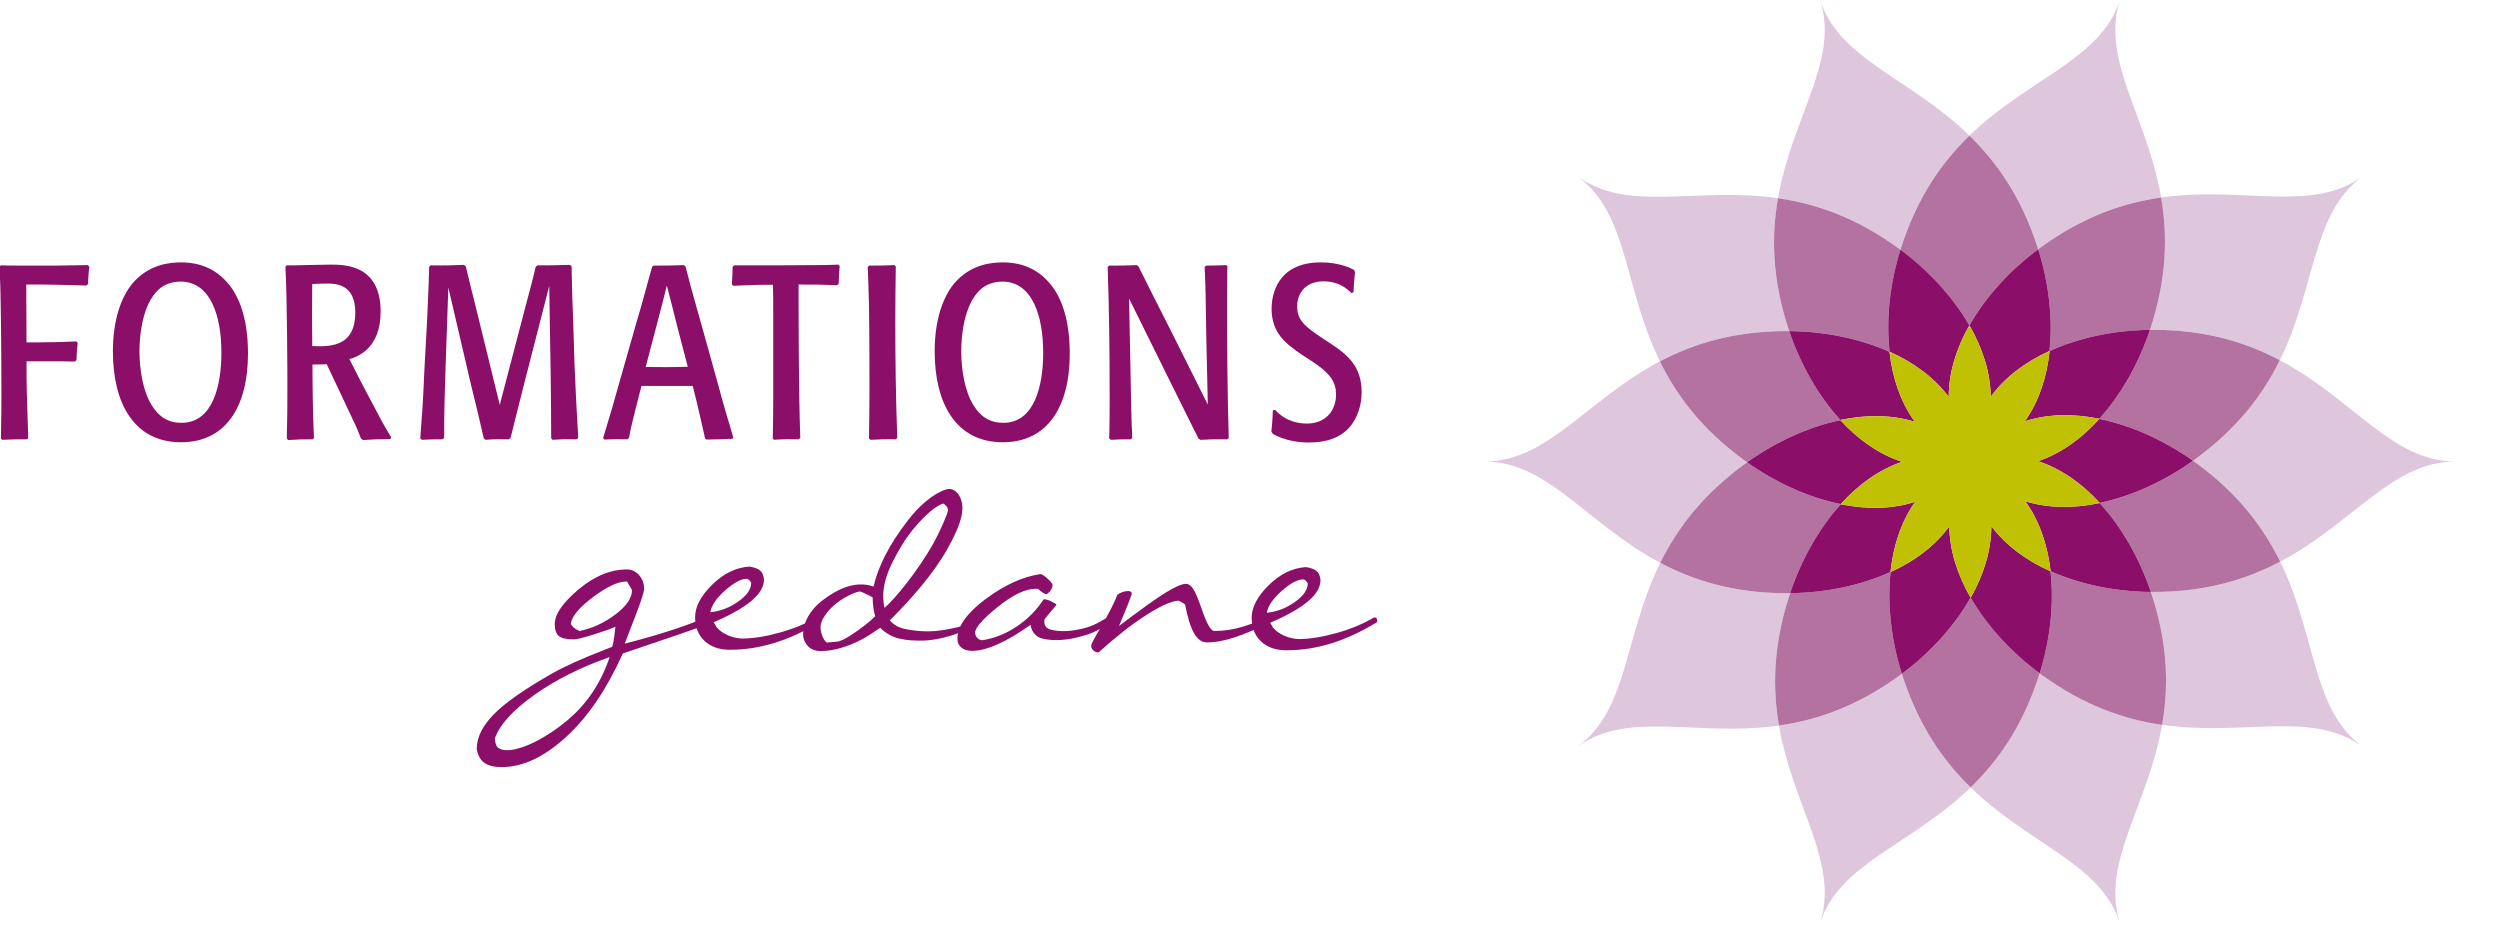 <?xml version="1.0" encoding="utf-8"?>
<!-- Generator: Adobe Illustrator 16.0.0, SVG Export Plug-In . SVG Version: 6.00 Build 0)  -->
<!DOCTYPE svg PUBLIC "-//W3C//DTD SVG 1.1//EN" "http://www.w3.org/Graphics/SVG/1.1/DTD/svg11.dtd">
<svg version="1.1" id="Calque_1" xmlns="http://www.w3.org/2000/svg" xmlns:xlink="http://www.w3.org/1999/xlink" x="0px" y="0px"
	 width="270px" height="100px" viewBox="0 0 270 100" enable-background="new 0 0 270 100" xml:space="preserve">
<path fill="#DEC6DC" d="M179.31,60.782c-7.931-4.2-12.13-10.94-18.951-10.94c6.81,0,11.005-6.652,18.91-10.813
	c-3.946-8.06-3.384-15.979-8.902-19.988c5.509,4.002,12.815,1.087,21.656,2.366c1.544-8.841,6.654-14.917,4.546-21.405
	c2.104,6.477,9.729,8.412,16.13,14.645C219.146,8.4,226.852,6.489,228.961,0c-2.105,6.479,2.925,12.525,4.44,21.331
	c8.885-1.264,16.242,1.72,21.761-2.29c-5.509,4.002-4.993,11.85-8.942,19.863c7.932,4.201,12.131,10.94,18.952,10.94
	c-6.811,0-11.008,6.65-18.912,10.813c-1.787-3.649-4.5-7.327-9.12-10.684c-0.099-0.072-0.204-0.137-0.304-0.208
	c0.002-0.001,0.006-0.003,0.008-0.005c-0.002-0.002-0.004-0.003-0.007-0.005c0.074-0.052,0.15-0.101,0.225-0.153
	c4.638-3.37,7.361-7.05,9.156-10.7c-3.589-1.902-7.944-3.283-13.654-3.283c-0.124,0-0.249,0.009-0.372,0.011
	c0.001-0.003,0.002-0.006,0.003-0.009c-0.002,0-0.003,0-0.006,0l0,0l0,0c0.029-0.085,0.064-0.168,0.092-0.254
	c1.771-5.453,1.81-10.032,1.118-14.039c-4.02,0.571-8.357,2.014-12.978,5.37c-0.1,0.072-0.194,0.153-0.294,0.227
	c-0.001-0.003-0.001-0.006-0.002-0.009c-0.002,0.002-0.005,0.003-0.007,0.005c-0.026-0.087-0.049-0.175-0.076-0.262
	c-1.771-5.451-4.43-9.178-7.345-12.015c-2.918,2.826-5.575,6.543-7.341,11.973c-0.038,0.117-0.067,0.237-0.104,0.355
	c-0.002-0.001-0.004-0.003-0.007-0.005c-0.001,0.002-0.001,0.004-0.002,0.007c-0.073-0.055-0.143-0.114-0.216-0.167
	c-4.639-3.369-8.98-4.82-13.007-5.402c-0.698,4.002-0.665,8.571,1.099,14.003c0.038,0.117,0.086,0.231,0.125,0.348l0,0l0,0
	c-0.003,0-0.006,0-0.008,0c0.001,0.002,0.001,0.004,0.002,0.006c-0.092-0.002-0.182-0.009-0.272-0.009
	c-5.731,0-10.1,1.378-13.697,3.273c1.787,3.649,4.499,7.327,9.119,10.683c0.101,0.073,0.206,0.139,0.308,0.21
	c-0.004,0.001-0.007,0.003-0.01,0.005c0.003,0.001,0.004,0.002,0.006,0.003c-0.074,0.052-0.15,0.1-0.224,0.153
	C183.829,53.452,181.106,57.136,179.31,60.782z M246.259,60.658c-3.127,1.647-6.833,2.899-11.511,3.2
	c-0.707,0.046-1.434,0.074-2.188,0.074c-0.09,0-0.18-0.007-0.27-0.01c0.001,0.003,0.002,0.005,0.003,0.01
	c-0.003,0-0.007-0.003-0.011-0.003c0.039,0.118,0.086,0.233,0.124,0.35c0.221,0.679,0.414,1.345,0.582,1.996
	c0.674,2.609,0.946,5.015,0.94,7.249c-0.003,1.676-0.161,3.256-0.424,4.756c8.843,1.28,16.147-1.636,21.656,2.369
	C249.643,76.638,250.207,68.718,246.259,60.658z M231.282,77.86c-3.391-0.763-6.986-2.224-10.783-4.982
	c-0.071-0.054-0.141-0.111-0.212-0.164c-0.001,0.002-0.001,0.004-0.003,0.007c-0.003-0.003-0.006-0.005-0.009-0.007
	c-0.036,0.115-0.066,0.237-0.103,0.354c-1.766,5.433-4.426,9.146-7.343,11.975c-2.914-2.838-5.576-6.565-7.347-12.017
	c-0.027-0.085-0.05-0.173-0.076-0.261c-0.002,0.002-0.004,0.002-0.006,0.005c-0.001-0.003-0.001-0.005-0.002-0.008l0,0l0,0
	c-0.099,0.074-0.193,0.153-0.292,0.225c-4.62,3.357-8.958,4.8-12.979,5.37c-0.688-4.007-0.65-8.585,1.121-14.038
	c0.027-0.086,0.062-0.169,0.091-0.254l0,0l0,0c-0.002,0-0.005,0-0.007,0c0.001-0.003,0.002-0.008,0.003-0.01
	c-0.123,0.002-0.247,0.012-0.37,0.012c-5.711,0-10.065-1.382-13.656-3.284c-3.949,8.015-3.433,15.862-8.943,19.864
	c5.519-4.009,12.876-1.025,21.762-2.287c1.516,8.804,6.545,14.85,4.44,21.326c2.108-6.488,9.814-8.399,16.26-14.646
	c6.401,6.232,14.025,8.169,16.13,14.648c-2.108-6.491,3.003-12.566,4.547-21.405C232.775,78.177,232.032,78.028,231.282,77.86z"/>
<polygon fill="#C17BA9" points="212.766,49.844 212.765,49.845 212.766,49.844 "/>
<polygon fill="#C17BA9" points="212.764,49.843 212.764,49.844 212.765,49.843 "/>
<path fill="#B472A1" d="M205.572,27.224c-0.107-0.082-0.211-0.168-0.32-0.249c0.037-0.118,0.066-0.238,0.104-0.355
	c1.766-5.43,4.423-9.147,7.341-11.973c2.915,2.836,5.574,6.564,7.345,12.015c0.027,0.086,0.05,0.175,0.076,0.262
	c-3.029,2.259-5.66,5.119-7.416,8.22c-0.002-0.005-0.004-0.01-0.008-0.015c-0.002,0.005-0.005,0.009-0.007,0.013
	C210.979,32.17,208.462,29.426,205.572,27.224z M232.191,35.633c-1.196,3.571-3.086,6.957-5.469,9.594
	c0.006,0,0.011,0.002,0.016,0.003c-0.004,0.005-0.009,0.009-0.014,0.014c0.874,0.178,1.75,0.412,2.621,0.699
	c0.088,0.028,0.173,0.063,0.261,0.093c0.348,0.119,0.695,0.239,1.04,0.374c0.33,0.127,0.657,0.27,0.983,0.412
	c0.102,0.043,0.203,0.082,0.304,0.127c1.707,0.767,3.361,1.717,4.903,2.809c0.074-0.052,0.15-0.101,0.225-0.153
	c4.638-3.37,7.361-7.05,9.156-10.7c-3.589-1.902-7.944-3.283-13.654-3.283C232.439,35.622,232.314,35.631,232.191,35.633z
	 M221.471,35.202c0.009,0.915-0.033,1.819-0.128,2.704c-0.106,0.048-0.201,0.109-0.306,0.159c0.11-0.052,0.21-0.117,0.322-0.167
	c-0.002,0.006-0.003,0.013-0.004,0.019c0.668-0.304,1.364-0.571,2.075-0.815c0.152-0.052,0.302-0.111,0.455-0.16
	c2.104-0.677,4.36-1.089,6.637-1.246c0.084-0.005,0.167-0.016,0.251-0.021c0.221-0.014,0.441-0.016,0.663-0.024
	c0.251-0.009,0.502-0.024,0.752-0.027c0.029-0.085,0.064-0.168,0.092-0.254c1.771-5.453,1.81-10.032,1.118-14.039
	c-4.02,0.571-8.357,2.014-12.978,5.37c-0.1,0.072-0.194,0.153-0.294,0.227C220.976,29.621,221.447,32.459,221.471,35.202z
	 M246.26,60.658c-1.787-3.649-4.5-7.327-9.12-10.684c-0.099-0.072-0.204-0.137-0.304-0.208c-3.067,2.185-6.587,3.814-10.066,4.546
	c0.005,0.005,0.009,0.01,0.013,0.015c-0.025,0.004-0.051,0.008-0.076,0.014c0.02-0.005,0.038-0.007,0.058-0.012
	c2.407,2.628,4.314,6.016,5.527,9.593c0.09,0.003,0.18,0.01,0.27,0.01C238.294,63.933,242.66,62.553,246.26,60.658z M193.244,35.759
	c0.003,0,0.007,0,0.01,0c3.764,0.036,7.563,0.785,10.808,2.235c0-0.006-0.002-0.011-0.003-0.017c0.069,0.031,0.132,0.07,0.2,0.102
	c-0.062-0.029-0.119-0.065-0.183-0.094c-0.101-0.885-0.148-1.791-0.146-2.707c0.001-0.216,0.014-0.434,0.02-0.651
	c0.007-0.243,0.008-0.486,0.021-0.731c0.1-1.736,0.377-3.494,0.803-5.216c0.028-0.114,0.051-0.229,0.08-0.343
	c0.046-0.174,0.1-0.345,0.148-0.519c0.078-0.281,0.153-0.564,0.24-0.842c-0.073-0.055-0.143-0.114-0.216-0.167
	c-4.639-3.369-8.98-4.82-13.007-5.402c-0.698,4.002-0.665,8.571,1.099,14.003C193.157,35.528,193.205,35.643,193.244,35.759z
	 M204.104,65.862c-0.01-0.174-0.01-0.345-0.019-0.518c-0.011-0.287-0.027-0.576-0.029-0.86c-0.007-0.915,0.034-1.818,0.129-2.703
	c-0.006,0.002-0.011,0.007-0.016,0.009c0.016-0.147,0.049-0.286,0.067-0.432c-0.017,0.141-0.051,0.274-0.065,0.416
	c-0.405,0.183-0.819,0.357-1.241,0.52c-2.046,0.788-4.274,1.308-6.55,1.571c-0.07,0.01-0.14,0.021-0.212,0.027
	c-0.277,0.03-0.556,0.049-0.834,0.072c-0.194,0.014-0.387,0.037-0.58,0.049c-0.171,0.009-0.341,0.011-0.512,0.018
	c-0.301,0.012-0.602,0.028-0.902,0.033c-0.029,0.085-0.063,0.168-0.091,0.254c-1.771,5.453-1.81,10.031-1.121,14.038
	c4.021-0.57,8.359-2.013,12.979-5.37c0.099-0.071,0.193-0.15,0.292-0.225c-0.034-0.105-0.061-0.215-0.093-0.32
	C204.656,70.294,204.24,68.062,204.104,65.862z M232.283,63.93c-1.882-0.016-3.774-0.212-5.603-0.587c-0.001,0-0.001,0-0.002,0
	c-0.913-0.187-1.81-0.416-2.68-0.69c-0.003-0.003-0.006-0.003-0.008-0.003c-0.87-0.274-1.714-0.594-2.523-0.956
	c-0.013-0.116-0.042-0.225-0.057-0.338c0.015,0.12,0.045,0.233,0.059,0.354c-0.071-0.032-0.136-0.073-0.208-0.106
	c0.066,0.03,0.125,0.069,0.192,0.1c0.102,0.886,0.148,1.791,0.146,2.706c-0.003,0.895-0.056,1.798-0.151,2.706
	c-0.003,0.023-0.004,0.044-0.006,0.067c-0.049,0.448-0.11,0.896-0.181,1.345c-0.002,0.017-0.003,0.034-0.006,0.051
	c-0.052,0.321-0.115,0.643-0.178,0.966c-0.027,0.141-0.05,0.284-0.079,0.428c-0.037,0.178-0.085,0.355-0.125,0.534
	c-0.065,0.281-0.126,0.568-0.2,0.85c-0.008,0.032-0.019,0.065-0.027,0.098c-0.111,0.423-0.23,0.843-0.359,1.262
	c0.071,0.053,0.141,0.11,0.212,0.164c4.639,3.369,8.98,4.82,13.007,5.405c0.698-4.003,0.667-8.573-1.099-14.004
	C232.369,64.163,232.322,64.048,232.283,63.93z M219.161,71.845c-0.04-0.032-0.078-0.067-0.119-0.102
	c-2.505-2.068-4.675-4.543-6.201-7.198c0.06-0.104,0.111-0.211,0.168-0.314c-0.061,0.108-0.114,0.222-0.177,0.333
	c-0.033-0.061-0.062-0.118-0.095-0.176c0.028,0.051,0.056,0.106,0.085,0.157c-0.219,0.388-0.452,0.771-0.698,1.153
	c-0.028,0.041-0.06,0.083-0.088,0.127c-0.968,1.472-2.122,2.874-3.417,4.169c-0.028,0.027-0.06,0.055-0.089,0.083
	c-0.305,0.303-0.616,0.601-0.935,0.89c-0.216,0.194-0.44,0.381-0.662,0.57c-0.138,0.118-0.271,0.24-0.411,0.354
	c-0.365,0.301-0.737,0.592-1.115,0.874c0.026,0.088,0.049,0.176,0.076,0.261c1.771,5.451,4.433,9.179,7.347,12.017
	c2.917-2.828,5.577-6.542,7.343-11.975c0.036-0.116,0.066-0.238,0.103-0.354c-0.124-0.093-0.241-0.189-0.363-0.284
	C219.66,72.237,219.406,72.046,219.161,71.845z M188.388,49.712c0.1,0.073,0.206,0.138,0.308,0.21
	c3.066-2.186,6.583-3.815,10.062-4.548c-0.004-0.004-0.008-0.008-0.012-0.012c0.025-0.005,0.05-0.009,0.075-0.014
	c-0.02,0.004-0.038,0.006-0.057,0.011c-0.301-0.328-0.594-0.668-0.879-1.02c-1.993-2.457-3.587-5.442-4.647-8.574
	c-0.092-0.002-0.182-0.009-0.272-0.009c-5.731,0-10.1,1.378-13.697,3.273C181.056,42.679,183.768,46.356,188.388,49.712z
	 M193.336,64.055c1.047-3.124,2.623-6.106,4.599-8.571c0.282-0.352,0.572-0.693,0.87-1.022c0.139,0.028,0.276,0.047,0.415,0.072
	c-0.145-0.025-0.288-0.046-0.432-0.076c0.073-0.082,0.151-0.158,0.226-0.238c-0.07,0.075-0.144,0.147-0.213,0.225
	c-1.31-0.266-2.626-0.661-3.921-1.165c-0.192-0.075-0.384-0.161-0.574-0.24c-0.239-0.099-0.479-0.194-0.714-0.3
	c-0.303-0.136-0.602-0.284-0.901-0.433c-0.121-0.06-0.245-0.113-0.366-0.176c-1.257-0.641-2.478-1.38-3.633-2.199
	c-0.074,0.052-0.15,0.1-0.224,0.153c-4.639,3.368-7.361,7.052-9.158,10.698c3.591,1.902,7.945,3.284,13.656,3.284
	C193.089,64.066,193.213,64.057,193.336,64.055z"/>
<path fill="#8B0E68" d="M212.765,49.842L212.765,49.842l-0.002-0.001C212.763,49.841,212.764,49.842,212.765,49.842z
	 M212.766,49.844C212.766,49.845,212.765,49.845,212.766,49.844c0,0,0.002,0.001,0.002,0.001
	C212.768,49.845,212.766,49.845,212.766,49.844z M215.001,42.85c1.532-2.114,3.748-3.762,6.342-4.944
	c0.378-3.539-0.085-7.393-1.218-10.988c-3.032,2.26-5.666,5.122-7.423,8.226C214.125,37.617,214.972,40.247,215.001,42.85z
	 M218.685,45.5c2.482-0.81,5.245-0.841,8.038-0.272c2.385-2.64,4.276-6.029,5.472-9.604c-3.779,0.046-7.595,0.814-10.839,2.293
	C221.052,40.753,220.19,43.378,218.685,45.5z M210.462,42.87c-0.002-2.611,0.821-5.248,2.226-7.728
	c-1.773-3.085-4.414-5.931-7.442-8.172c-1.124,3.609-1.572,7.474-1.169,11.016C206.678,39.152,208.909,40.78,210.462,42.87z
	 M226.725,45.244c-1.912,2.117-4.151,3.735-6.618,4.565c2.484,0.805,4.737,2.403,6.663,4.504c3.482-0.732,7.005-2.363,10.074-4.551
	C233.758,47.577,230.219,45.955,226.725,45.244z M206.806,45.556c-1.537-2.11-2.421-4.729-2.743-7.561
	c-3.25-1.453-7.058-2.203-10.826-2.236c1.212,3.582,3.12,6.972,5.528,9.6C201.556,44.771,204.321,44.778,206.806,45.556z
	 M218.726,54.132c1.536,2.111,2.419,4.729,2.742,7.562c3.248,1.453,7.058,2.204,10.826,2.239c-1.212-3.582-3.121-6.973-5.53-9.603
	C223.972,54.917,221.21,54.91,218.726,54.132z M210.528,56.839c-1.533,2.113-3.75,3.761-6.344,4.942
	c-0.379,3.538,0.083,7.393,1.217,10.988c3.032-2.258,5.665-5.121,7.421-8.225C211.401,62.072,210.555,59.441,210.528,56.839z
	 M215.065,56.816c0.002,2.61-0.821,5.249-2.225,7.729c1.774,3.085,4.414,5.932,7.443,8.176c1.125-3.612,1.574-7.476,1.17-11.019
	C218.849,60.535,216.617,58.905,215.065,56.816z M205.424,49.878c-2.485-0.804-4.739-2.403-6.666-4.504
	c-3.482,0.734-7.003,2.366-10.072,4.554c3.085,2.184,6.622,3.805,10.115,4.516C200.715,52.326,202.955,50.708,205.424,49.878z
	 M206.844,54.188c-2.482,0.81-5.245,0.84-8.039,0.272c-2.386,2.64-4.276,6.03-5.472,9.604c3.779-0.047,7.594-0.813,10.838-2.29
	C204.476,58.936,205.336,56.31,206.844,54.188z"/>
<path fill="#C1C103" d="M226.782,54.328c-1.929-2.109-4.187-3.712-6.676-4.519c2.473-0.832,4.717-2.456,6.632-4.58
	c-2.798-0.572-5.566-0.542-8.054,0.27c1.51-2.126,2.372-4.758,2.675-7.602c-2.602,1.183-4.823,2.834-6.358,4.953
	c-0.029-2.608-0.88-5.244-2.307-7.722c-1.408,2.484-2.234,5.126-2.232,7.742c-1.556-2.094-3.793-3.725-6.403-4.892
	c0.321,2.839,1.206,5.463,2.747,7.578c-2.49-0.78-5.261-0.786-8.06-0.194c1.93,2.107,4.188,3.71,6.678,4.516
	c-2.475,0.832-4.72,2.456-6.636,4.579c2.799,0.572,5.567,0.542,8.056-0.269c-1.512,2.126-2.372,4.758-2.675,7.602
	c2.601-1.183,4.822-2.834,6.359-4.951c0.026,2.607,0.877,5.245,2.304,7.725c1.408-2.486,2.235-5.131,2.233-7.747
	c1.556,2.094,3.792,3.726,6.404,4.893c-0.321-2.838-1.205-5.462-2.744-7.577C221.216,54.912,223.984,54.917,226.782,54.328z
	 M212.763,49.841c0,0,0.001,0.001,0.002,0.001c0.001,0.001,0.003,0.002,0.003,0.003c0,0-0.002-0.001-0.003-0.001
	C212.764,49.844,212.763,49.842,212.763,49.841z"/>
<g>
	<g>
		<path fill="#8B0E68" d="M2.865,39.022c0,2.843,0.026,3.72,0.186,8.291l-0.16,0.133c-1.116,0-1.408,0-2.657,0.053l-0.133-0.133
			c0.053-2.232,0.053-4.278,0.053-4.943c0-1.993-0.026-6.962-0.08-9.514c-0.026-2.126-0.08-3.109-0.133-4.093l0.16-0.159
			c0.983,0.026,1.089,0.026,2.312,0.026H6.08c1.674-0.026,1.86-0.026,3.402-0.053l0.159,0.16c-0.08,0.85-0.106,0.983-0.133,1.887
			l-0.186,0.16c-1.541-0.053-3.083-0.08-4.624-0.106h-1.86c0,2.524,0.027,4.571,0.027,6.245h1.329
			c2.073-0.027,2.312-0.027,4.04-0.106l0.159,0.16c-0.08,0.744-0.106,1.063-0.133,1.86l-0.186,0.159
			c-0.957-0.026-1.275-0.026-4.013-0.026H2.865z"/>
		<path fill="#8B0E68" d="M24.551,30.518c1.063,1.196,2.232,3.481,2.232,7.653c0,5.82-2.445,9.594-7.229,9.594
			c-5.102,0-7.361-4.252-7.361-9.806c0-3.455,0.904-5.873,2.1-7.335c1.781-2.099,4.066-2.285,5.262-2.285
			C20.565,28.339,22.771,28.472,24.551,30.518z M19.501,30.412c-0.664,0-1.302,0.159-1.86,0.478
			c-2.286,1.409-2.578,5.421-2.578,7.042c0,1.967,0.372,4.332,1.329,5.847c0.771,1.249,1.78,1.887,3.215,1.887
			c3.428,0,4.305-4.146,4.305-7.574C23.913,34.185,22.771,30.412,19.501,30.412z"/>
		<path fill="#8B0E68" d="M30.958,28.658c0.664,0,1.302,0,1.94-0.027c0.771,0,2.02-0.053,2.79-0.053c1.515,0,5.421,0,5.421,5.076
			c0,4.092-2.631,4.916-3.375,5.129l1.355,2.657c2.152,4.093,2.259,4.305,3.162,5.793l-0.106,0.186
			c-1.249,0-1.781,0.027-2.923,0.106l-0.239-0.16c-0.266-0.717-0.425-1.116-0.903-2.099c-0.665-1.409-1.701-3.641-2.365-5.023
			l-0.425-0.903c-0.691,0.026-0.851,0.026-1.542,0.026c0,1.94,0.027,5.289,0.16,7.946l-0.133,0.133c-1.196,0-1.435,0-2.658,0.08
			l-0.133-0.16v-0.744c0.053-1.727,0.053-3.428,0.053-5.155c0-0.957-0.027-9.541-0.213-12.65L30.958,28.658z M38.372,33.76
			c0-3.083-2.073-3.136-3.109-3.136c-0.505,0-1.037,0.027-1.542,0.053c-0.027,2.232-0.027,4.465,0,6.697
			C36.087,37.507,38.372,37.188,38.372,33.76z"/>
		<path fill="#8B0E68" d="M53.974,43.726l2.657-10.152c0.239-0.93,0.505-1.887,0.744-2.817c0.266-1.063,0.292-1.116,0.479-1.94
			l0.186-0.159c1.515,0,1.833,0,3.508-0.053l0.186,0.159c0.053,2.684,0.053,3.109,0.186,6.458l0.133,4.252
			c0.106,2.604,0.239,5.208,0.398,7.813l-0.159,0.16c-1.143-0.027-1.382-0.027-2.604,0.053l-0.159-0.159
			c0-1.063-0.027-5.262-0.053-6.75l-0.16-9.7l-2.71,10.577c-0.718,2.843-1.382,5.448-1.462,5.82l-0.212,0.16
			c-1.089-0.027-1.435-0.027-2.498,0.053l-0.186-0.159l-0.106-0.452c-0.531-2.339-0.664-2.844-1.249-5.235L48.42,31.049
			l-0.292,8.424c-0.053,1.222-0.186,5.926-0.159,7.813l-0.186,0.16c-1.063,0-1.196,0-2.232,0.053l-0.16-0.159
			c0.266-3.508,0.292-3.907,0.425-7.042l0.319-5.847c0.186-4.066,0.186-4.518,0.213-5.634l0.159-0.159
			c1.701,0.026,2.126,0,3.614-0.053l0.186,0.159c0.266,1.143,0.718,2.977,1.01,4.119L53.974,43.726z"/>
		<path fill="#8B0E68" d="M76.14,47.34c-0.026-0.186-0.08-0.346-0.106-0.505c-0.425-1.86-0.691-3.109-1.223-5.156h-5.527
			l-0.239,0.904c-0.744,2.923-0.851,3.348-1.116,4.704l-0.186,0.16c-1.037-0.027-1.302-0.027-2.472,0.026l-0.133-0.16
			c0.904-2.95,1.169-3.933,1.701-5.82l1.914-6.723c0.266-0.904,0.532-1.781,0.771-2.684c0.133-0.479,0.744-2.737,0.904-3.269
			l0.159-0.133c1.382,0,1.781,0,3.269-0.053l0.186,0.16c0.664,2.604,1.01,3.773,1.541,5.66l1.542,5.528
			c0.983,3.561,1.169,4.252,1.355,4.863c0.106,0.345,0.611,2.02,0.717,2.418l-0.133,0.133c-1.143,0.053-1.568,0.053-2.737,0.08
			L76.14,47.34z M69.735,39.633c0.93,0.027,3.269,0.027,4.544-0.026l-1.09-4.172c-0.638-2.498-0.717-2.896-1.169-4.597
			c-0.478,1.913-0.797,3.162-1.196,4.65L69.735,39.633z"/>
		<path fill="#8B0E68" d="M86.247,47.446c-1.169-0.027-1.435-0.027-2.658,0.053l-0.133-0.159c0.026-1.249,0.053-2.259,0.053-4.624
			v-8.584c0-1.515,0-2.126-0.027-3.375c-2.126,0-2.232,0.027-4.305,0.106l-0.133-0.159c0.053-0.771,0.053-1.01,0.08-1.887
			l0.159-0.159h4.598c4.969-0.027,5.527-0.027,6.67-0.08l0.133,0.16c-0.08,0.877-0.08,1.063-0.106,1.914l-0.186,0.159
			c-1.674-0.08-2.684-0.08-4.146-0.08c0,2.817,0,11.72,0.186,16.556L86.247,47.446z"/>
		<path fill="#8B0E68" d="M96.745,47.446c-1.223-0.027-1.568,0-2.737,0.053l-0.159-0.159c0.026-1.728,0.053-3.428,0.053-5.156
			c0-0.691,0-6.431-0.053-9.274c-0.053-1.86-0.08-2.95-0.133-4.066l0.133-0.16c1.222,0,1.541,0,2.764-0.053l0.133,0.133
			c-0.026,1.993-0.053,3.854-0.053,5.74c0,4.279,0.053,8.531,0.213,12.783L96.745,47.446z"/>
		<path fill="#8B0E68" d="M113.302,30.518c1.063,1.196,2.232,3.481,2.232,7.653c0,5.82-2.445,9.594-7.229,9.594
			c-5.102,0-7.361-4.252-7.361-9.806c0-3.455,0.903-5.873,2.099-7.335c1.781-2.099,4.066-2.285,5.262-2.285
			C109.316,28.339,111.521,28.472,113.302,30.518z M108.253,30.412c-0.665,0-1.302,0.159-1.86,0.478
			c-2.286,1.409-2.578,5.421-2.578,7.042c0,1.967,0.372,4.332,1.329,5.847c0.771,1.249,1.78,1.887,3.215,1.887
			c3.428,0,4.305-4.146,4.305-7.574C112.664,34.185,111.521,30.412,108.253,30.412z"/>
		<path fill="#8B0E68" d="M121.941,32.245l0.133,6.724c0.08,4.438,0.106,6.245,0.212,8.318l-0.16,0.16c-1.036,0-1.222,0-2.152,0.053
			l-0.186-0.159c0-0.266,0.026-0.532,0.026-0.797c0.027-1.302,0.027-2.578,0.027-3.88c0-4.544-0.053-9.275-0.213-13.819l0.16-0.16
			c1.435,0,1.754,0,2.977-0.053l0.186,0.133c1.143,2.312,2.312,4.598,3.481,6.91l4.013,8.026l-0.16-7.016
			c-0.053-4.464-0.106-6.325-0.186-7.839l0.16-0.16c1.036,0,1.169-0.026,2.152-0.053l0.16,0.133
			c-0.027,0.266-0.027,0.505-0.027,0.744c-0.026,1.515-0.026,3.056-0.026,4.598c0,2.896,0.053,8.743,0.186,13.181l-0.16,0.16
			c-1.435-0.027-1.754,0-2.896,0.053l-0.213-0.133c-0.664-1.355-1.541-3.083-2.312-4.65L121.941,32.245z"/>
		<path fill="#8B0E68" d="M145.967,31.661c-0.398-0.399-1.302-1.276-3.029-1.276c-1.834,0-2.844,1.169-2.844,2.711
			c0,1.408,0.744,2.099,2.525,3.295c0.372,0.266,0.797,0.505,1.169,0.771c1.674,1.116,3.269,2.365,3.269,5.182
			c0,1.515-0.505,2.791-1.195,3.667c-1.116,1.355-2.737,1.78-4.545,1.78c-1.169,0-2.631-0.239-3.854-0.93l-0.159-0.266
			c0.053-0.398,0.08-0.771,0.106-1.169c0.026-0.372,0.053-0.744,0.053-1.089l0.239-0.08c1.196,1.329,2.685,1.488,3.429,1.488
			c2.205,0,3.162-1.568,3.162-3.136c0-1.647-1.01-2.498-2.472-3.508l-1.195-0.771c-1.675-1.169-3.296-2.286-3.296-4.996
			c0-1.249,0.452-4.996,5.315-4.996c2.02,0,3.188,0.611,3.614,0.824l0.079,0.239c-0.026,0.398-0.079,0.771-0.106,1.169
			c-0.026,0.319-0.026,0.665-0.053,0.983L145.967,31.661z"/>
	</g>
</g>
<g>
	<g>
		<g>
			<path fill="#8B0E68" d="M120.541,66.727c0,0.053-0.008,0.097-0.023,0.127c-0.016,0.032-0.043,0.056-0.083,0.071
				c-0.809,0.504-1.927,1.264-2.965,1.595c-1.327,0.421-3.071,0.857-4.882,0.45c-0.629-0.141-1.175-0.658-1.289-1.49
				c-1.32,0.942-2.511,1.646-3.569,2.109c-1.055,0.472-1.973,0.705-2.76,0.705c-0.465,0-0.842-0.115-1.132-0.351
				c-0.291-0.229-0.435-0.541-0.436-0.945c0-1.35,1.013-2.785,3.04-4.301c2.036-1.516,4.017-2.417,5.941-2.701
				c0.165,0.034,0.397,0.183,0.697,0.45c0.298,0.257,0.499,0.485,0.601,0.682c0,0.199-0.067,0.397-0.2,0.604
				c-0.125,0.205-0.283,0.349-0.471,0.437c-0.086,0-0.225-0.06-0.413-0.178c-0.182-0.125-0.333-0.252-0.46-0.379
				c-0.032-0.007-0.066-0.012-0.106-0.012c-0.039-0.007-0.098-0.01-0.176-0.01c-1.116,0-2.488,0.657-4.114,1.967
				c-1.62,1.306-2.429,2.23-2.429,2.771c0,0.197,0.075,0.382,0.225,0.555c0.157,0.171,0.346,0.259,0.565,0.259
				c1.321-0.21,2.563-0.711,3.726-1.497c1.163-0.783,2.125-1.759,2.887-2.923h0.062c0.196,0,0.454,0.078,0.777,0.235
				c0.321,0.15,0.502,0.271,0.542,0.367l-1.274,1.53c-0.143,0.635,0.166,1,0.576,1.12c1.08,0.308,2.398,0.225,3.843-0.171
				c1.203-0.328,2.108-1.019,2.876-1.396c0.018-0.009,0.038-0.019,0.06-0.025c0.032-0.007,0.072-0.012,0.119-0.012
				c0.07,0,0.13,0.037,0.175,0.106C120.517,66.539,120.541,66.624,120.541,66.727L120.541,66.727z"/>
		</g>
		<g>
			<g>
				<path fill-rule="evenodd" clip-rule="evenodd" fill="#8B0E68" d="M65.842,70.964c-3.159,1.107-5.883,2.478-8.168,4.113
					c-2.295,1.634-3.705,3.189-4.231,4.666c0.039,0.458,0.122,0.813,0.329,0.989c0.936,0.788,3.62-0.071,6.376-2.06
					c1.306-0.942,2.473-2.017,3.431-3.313C64.537,74.07,65.292,72.605,65.842,70.964L65.842,70.964z M68.257,63.727l-0.529-0.92
					H67.61c-0.88,0-2.067,0.558-3.56,1.676c-1.485,1.113-2.287,2.07-2.405,2.863c0.062,0.157,0.173,0.305,0.33,0.448
					c0.165,0.132,0.368,0.249,0.613,0.352c1.368-0.273,2.652-0.864,3.854-1.769C67.651,65.474,68.257,64.591,68.257,63.727
					L68.257,63.727z M76.932,67.228c-1.75,0.668-4.448,1.592-9.667,3.344c-1.714,3.829-3.773,6.877-6.138,9.031
					c-2.366,2.163-4.681,3.242-6.945,3.244c-0.809,0-1.425-0.15-1.849-0.448c-0.434-0.291-0.715-0.795-0.849-1.512
					c0-1.225,0.601-2.458,1.803-3.699c1.194-1.241,3.298-2.718,6.307-4.433c1.398-0.795,3.311-1.656,5.738-2.593
					c0.348-0.134,0.606-0.235,0.78-0.307c0.1-0.289,0.185-0.707,0.248-1.251c0.063-0.55,0.098-0.854,0.104-0.919
					c-0.416,0.198-1.192,0.478-2.333,0.836c-1.132,0.356-1.847,0.531-2.145,0.531c-0.817,0-1.368-0.127-1.649-0.376
					c-0.284-0.252-0.425-0.68-0.425-1.285c0-1.044,0.853-2.285,2.559-3.725c1.713-1.447,3.466-2.168,5.257-2.168
					c0.487,0,0.916,0.203,1.285,0.612c0.369,0.399,0.553,0.925,0.553,1.566c-0.095,0.527-0.455,1.598-1.083,3.208
					s-0.967,2.486-1.014,2.627c4.228-1.072,7.447-2.218,8.538-2.761C76.373,66.766,76.972,67.212,76.932,67.228L76.932,67.228z"/>
			</g>
		</g>
		<g>
			<g>
				<path fill-rule="evenodd" clip-rule="evenodd" fill="#8B0E68" d="M81.132,62.945c-0.07-0.132-0.148-0.235-0.235-0.314
					c-0.086-0.08-0.167-0.12-0.248-0.12c-0.612,0-1.394,0.421-2.346,1.262c-0.941,0.842-1.472,1.623-1.59,2.346
					c1.068-0.102,2.07-0.48,3.005-1.144C80.661,64.313,81.132,63.642,81.132,62.945L81.132,62.945z M88.642,66.979
					c0,0.055-0.009,0.099-0.024,0.131c-0.016,0.03-0.043,0.054-0.083,0.069c-1.65,1.008-3.278,1.759-4.88,2.251
					c-1.596,0.497-3.21,0.744-4.844,0.744c-1.131,0-2.04-0.318-2.723-0.957c-0.675-0.635-1.015-1.49-1.015-2.566
					c0-1.126,0.614-2.293,1.84-3.504c1.225-1.206,2.564-1.86,4.02-1.955c0.526,0.079,0.906,0.218,1.143,0.411
					c0.243,0.192,0.389,0.521,0.436,0.992c0,0.762-0.448,1.524-1.344,2.287c-0.888,0.754-2.251,1.527-4.092,2.32l0.331,0.555
					c0.275,0.323,0.658,0.599,1.145,0.825c0.487,0.222,1.006,0.344,1.556,0.379c1.203,0,2.564-0.215,4.089-0.638
					c1.525-0.426,2.861-0.976,4.009-1.65c0.023-0.016,0.047-0.027,0.069-0.034c0.032-0.01,0.071-0.012,0.118-0.012
					c0.072,0,0.131,0.034,0.177,0.104C88.618,66.796,88.642,66.879,88.642,66.979L88.642,66.979z"/>
			</g>
		</g>
		<g>
			<path fill="#8B0E68" d="M137.549,66.976c-1.738,0.943-2.944,1.414-4.093,1.818c-1.146,0.394-2.189,0.587-3.125,0.587
				c-0.535,0-0.989-0.325-1.367-0.977c-0.376-0.652-0.703-1.692-0.977-3.125c-0.079-0.078-0.279-0.196-0.602-0.351
				c-0.064-0.033-0.106-0.054-0.13-0.061c-0.849,0.086-2.042,0.633-3.583,1.639c-1.54,0.998-3.218,2.317-5.034,3.961
				c-0.203,0-0.385-0.072-0.542-0.213c-0.165-0.141-0.246-0.303-0.246-0.485c0-0.139,0.103-0.393,0.306-0.751
				c0.023-0.049,0.043-0.083,0.059-0.108c0.095-0.171,0.276-0.485,0.542-0.943c1.022-1.751,1.658-2.992,1.91-3.725
				c0.141-0.118,0.323-0.215,0.542-0.294c0.228-0.078,0.437-0.117,0.625-0.117c0.119,0,0.212,0.022,0.284,0.069
				c0.078,0.048,0.118,0.113,0.118,0.191c0,0.014-0.005,0.032-0.012,0.056c-0.008,0.025-0.011,0.041-0.011,0.048
				c-0.11,0.363-0.354,0.994-0.731,1.9c-0.377,0.894-0.59,1.4-0.637,1.518c2.35-1.784,4.034-2.99,5.056-3.618
				c1.021-0.629,1.75-0.943,2.182-0.943c0.267,0,0.518,0.169,0.754,0.509c0.236,0.337,0.528,1.012,0.883,2.026
				c0.023,0.062,0.056,0.152,0.095,0.271c0.518,1.525,0.962,2.288,1.331,2.288c1.031,0,2.037-0.15,3.019-0.446
				c0.983-0.31,1.843-0.587,3.045-1.231C137.232,66.451,137.588,66.96,137.549,66.976L137.549,66.976z"/>
		</g>
		<g>
			<g>
				<path fill-rule="evenodd" clip-rule="evenodd" fill="#8B0E68" d="M141.238,63.006c-0.072-0.132-0.149-0.24-0.236-0.319
					c-0.088-0.078-0.171-0.115-0.249-0.115c-0.611,0-1.395,0.418-2.344,1.26c-0.945,0.841-1.477,1.622-1.593,2.345
					c1.067-0.102,2.071-0.482,3.006-1.144C140.766,64.371,141.238,63.696,141.238,63.006L141.238,63.006z M148.746,67.036
					c0,0.058-0.01,0.099-0.025,0.132c-0.016,0.029-0.041,0.053-0.081,0.071c-1.651,1.005-3.276,1.754-4.879,2.251
					c-1.596,0.492-3.211,0.741-4.845,0.741c-1.133,0-2.04-0.318-2.724-0.956c-0.676-0.636-1.012-1.491-1.012-2.567
					c0-1.123,0.611-2.29,1.837-3.501c1.226-1.211,2.564-1.863,4.019-1.96c0.526,0.083,0.908,0.217,1.144,0.414
					c0.245,0.189,0.389,0.52,0.436,0.991c0,0.763-0.447,1.525-1.343,2.287c-0.889,0.754-2.252,1.528-4.089,2.32l0.328,0.555
					c0.275,0.321,0.656,0.599,1.143,0.825c0.489,0.22,1.005,0.347,1.557,0.379c1.201,0,2.567-0.213,4.09-0.638
					c1.525-0.423,2.862-0.973,4.01-1.65c0.022-0.014,0.046-0.027,0.07-0.034c0.03-0.01,0.07-0.014,0.118-0.014
					c0.07,0,0.128,0.036,0.175,0.108C148.721,66.851,148.746,66.937,148.746,67.036L148.746,67.036z"/>
			</g>
		</g>
		<g>
			<g>
				<path fill-rule="evenodd" clip-rule="evenodd" fill="#8B0E68" d="M94.527,66.548c-0.195-0.545-0.257-1.225-0.285-2.042
					c-0.647-0.354-1.335-0.631-1.335-0.631c-0.559,0.032-2.015,0.736-2.91,1.562c-0.897,0.82-1.379,1.685-1.379,2.297
					c0,0.308,0.067,0.629,0.201,0.966c0.133,0.331,0.293,0.564,0.484,0.698l1.264-0.122c0.542-0.164,1.093-0.509,1.729-0.94
					C92.934,67.902,93.929,67.163,94.527,66.548L94.527,66.548z M101.884,54.383c-1.049,0.251-3.18,2.353-4.452,4.453
					c-1.429,2.362-2.417,4.478-1.907,6.815c1.115-0.934,3.627-4.021,5.269-6.945c0.681-1.217,1.525-3.135,1.6-3.604
					C102.341,54.688,102.115,54.553,101.884,54.383L101.884,54.383z M106.051,66.979c0,0.055-0.009,0.099-0.023,0.131
					c-0.016,0.03-0.044,0.054-0.083,0.069c-0.918,0.597-1.98,1.082-3.182,1.451c-1.202,0.368-2.271,0.555-3.206,0.555
					c-0.935,0-1.499-0.011-2.405-0.212c-0.748-0.167-1.594-0.622-2.076-1.177c-0.652,0.391-1.524,1.145-3.15,1.796
					c-1.497,0.603-2.584,0.723-3.284,0.723c-0.567,0-1.043-0.164-1.396-0.547c-0.354-0.394-0.514-0.842-0.514-1.29
					c0-1.181,0.714-2.597,2.101-3.644c1.377-1.043,3.435-2.23,5.507-1.484c0.506-2.206,1.757-4.627,3.695-7.129
					c1.206-1.558,2.653-2.87,4.148-3.367c0.685-0.226,1.227,0.298,1.483,0.804c0.604,1.195,0.242,2.816-1.397,5.715
					c-1.49,2.633-3.854,5.318-6.17,7.624c0.626,0.726,1.333,0.879,1.953,0.992c0.867,0.161,1.51,0.196,2.243,0.196
					c0.901,0,1.992-0.178,3.115-0.444c1.131-0.274,1.618-0.714,2.206-1.067c0.024-0.016,0.047-0.027,0.072-0.034
					c0.031-0.01,0.07-0.012,0.118-0.012c0.071,0,0.129,0.034,0.175,0.104C106.028,66.796,106.051,66.879,106.051,66.979
					L106.051,66.979z"/>
			</g>
		</g>
	</g>
</g>
</svg>

